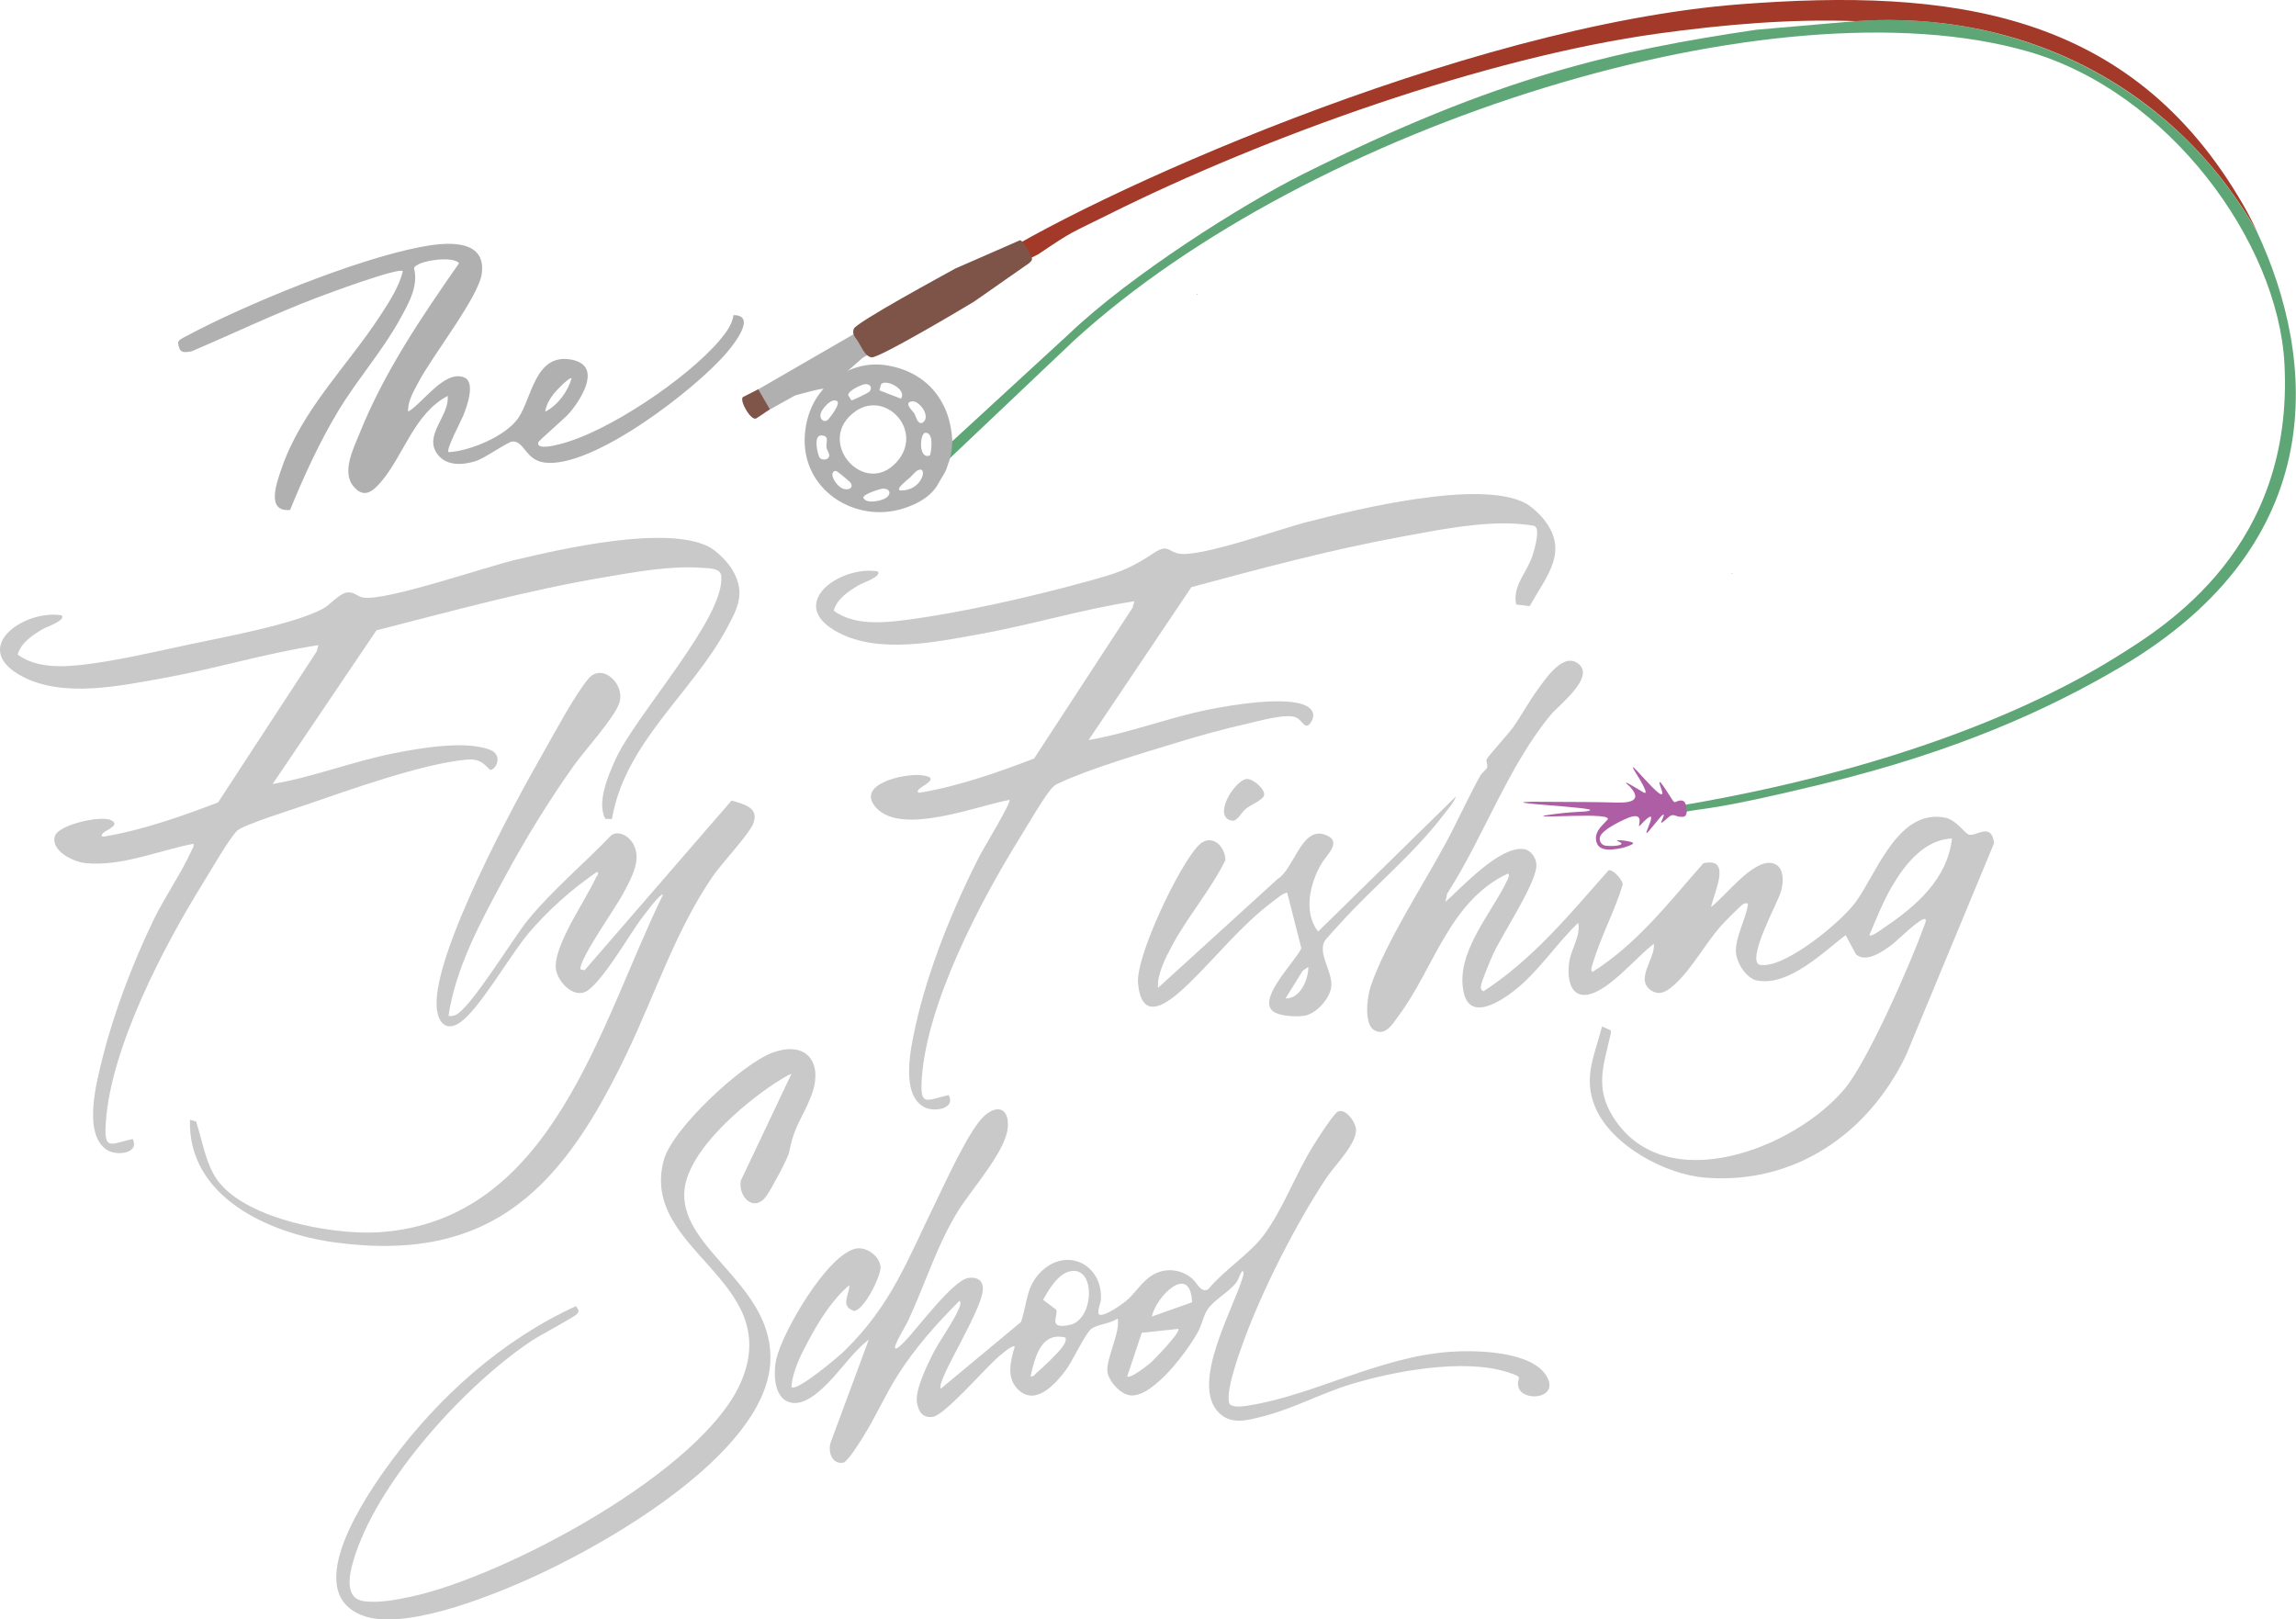 <?xml version="1.0" encoding="UTF-8"?><svg xmlns="http://www.w3.org/2000/svg" viewBox="0 0 770.16 543.27"><defs><style>.d{fill:#7f5448;}.e{fill:#7f5549;}.f{fill:#743895;}.g{fill:#b0b0b1;}.h{fill:#c9c9c9;}.i{fill:#ae5ea5;}.j{fill:#a33928;}.k{fill:#5fa676;}</style></defs><g id="a"/><g id="b"><g id="c"><g><path class="g" d="M136.89,138.12c5.02-2.92,12.32-14.24,18.86-11.48,3.83,1.62,.84,9.74-.29,12.65-.67,1.71-5.94,11.49-5,12.39,7.24-.34,19.46-5.5,23.49-11.59,4.44-6.69,5.6-21.42,17.36-19.51,10.85,1.77,4,12.81-.17,17.82-1.6,1.92-10.44,9.34-10.6,10.05-.59,2.63,5.99,.85,7.08,.58,16.09-3.89,42.97-22.13,53.69-34.78,2.07-2.44,4.28-5.25,4.74-8.53,7.79-.02,.34,9.47-2.09,12.36-10.24,12.2-45.09,39.22-61.31,37.09-6.42-.85-6.68-7.13-10.68-7.07-1.53,.02-9.27,5.57-12.34,6.56-4.18,1.34-9.62,1.81-12.73-2.08-5.15-6.45,4.02-13.07,3.26-19.76-11.32,5.99-14.7,19.92-22.41,28.9-2.71,3.15-5.67,5.62-9.16,1.47-4.1-4.88,.03-12.85,2.09-17.97,8.27-20.55,20.73-38.87,33.3-56.92-2-2.68-14.7-.77-15.09,1.74,1.57,6.1-2.01,12.08-4.85,17.23-5.86,10.61-14.33,20.21-20.63,30.67-6.25,10.38-11.52,21.92-16.11,33.13-8.2,.77-4.46-9.2-2.89-13.8,6.74-19.76,21.95-34.26,33.06-51.27,2.93-4.49,6.48-9.87,7.65-15.05-1.41-1.32-25.47,7.62-29.05,8.99-14.13,5.4-27.8,11.94-41.7,17.87-3.1,.66-4.26,.49-4.64-2.91,.18-.95,1.8-1.63,2.61-2.06,19.87-10.68,56.67-25.73,78.57-29.96,7.82-1.51,22.28-3.34,20.7,8.9-1.01,7.81-16.81,27.87-21.28,36.51-1.58,3.06-3.63,6.25-3.43,9.83h0Zm54.85-11.2c-.64-.65-5.34,4.33-5.88,5.02-1.38,1.78-2.7,3.89-2.96,6.18,4.2-2.23,7.48-6.61,8.84-11.2h0Z"/><g><path class="h" d="M484.89,302.51c5.67-5.02,18.06-18.66,26.19-17.68,2.36,.28,4.14,2.84,4.28,5.08,.39,5.95-11.66,23.68-14.65,30.48-.91,2.07-3.64,8.44-3.91,10.25-.16,1.06-.1,1.27,.77,1.92,16.53-10.68,29.14-26.02,42-40.61,1.53-.4,4.83,3.34,4.75,4.85-2.71,8.83-7.46,17.68-10.07,26.45-.22,.75-.83,2.26-.11,2.83,15.14-9.55,25.58-23.31,37.24-36.49,9.75-2.22,3.52,9.84,2.58,14.68,4.8-3.58,13.8-15.81,20.31-14.75,4.46,.73,4.12,6.7,2.97,10.02-1.4,4.04-10.15,20.13-7.69,23.63,.63,.71,1.51,.6,2.37,.57,8.4-.3,25.76-14.52,30.66-21.29,7-9.66,14.19-31.38,29.99-28.13,3.71,.76,6.4,5.26,7.93,5.68,2.47,.68,7.44-4.38,8.4,2.81l-29.55,71.2c-12.63,26.29-37.42,43.49-67.46,41.04-13.36-1.09-31.24-10.75-36.72-23.44-4.31-10-.29-17.54,2.21-27.26l2.86,1.26,.14,.79c-2.39,10.83-5.66,18.33,.88,28.56,17.4,27.25,60.75,10.34,77.5-9.7,7.84-9.38,22.21-42.27,26.69-54.69,.26-.74,.65-1.34,.46-2.19-1.18-1.17-9.77,7.41-11.25,8.5-3.05,2.23-8.49,6.24-12.07,3.31l-3.51-6.5c-7.65,5.9-18.97,17.07-29.48,15.29-3.79-.64-6.93-5.75-7.28-9.28-.48-4.91,3.34-11.35,4.01-16.33,.01-.54-1-.36-1.39-.21-.87,.34-6.72,6.38-7.77,7.56-5.08,5.74-9.56,14.08-15.04,19.17-2.2,2.04-4.89,4.34-7.9,2.59-6.24-3.62,1.14-10.93,.53-15.85-5.67,4.07-16.29,17.46-23.59,17.13-5.23-.23-5.38-7.36-4.76-11.27,.69-4.34,3.86-8.48,2.98-12.94-6.6,6.36-12.11,14.51-18.89,20.62-4.32,3.89-16.99,13.6-19.47,2.98-3.14-13.4,9.4-26.77,14.59-37.92,.26-.55,.93-1.82,.18-2.18-19.64,9.2-24.77,31.79-36.64,47.69-2,2.68-4.44,7.07-8.23,4.82-3.57-2.13-2.27-11.44-1.13-14.76,5.15-14.98,17.64-33.94,25.37-48.35,3.9-7.28,7.39-15.09,11.37-22.24,.6-1.07,1.96-1.98,2.21-2.56,.48-1.11-.42-1.99-.05-2.92,.41-1.02,7.32-8.61,8.81-10.69,2.88-4.04,5.21-8.49,8.14-12.5,2.5-3.43,8.23-12.26,13.2-9.28,7.15,4.28-5.86,14.19-8.58,17.44-14.32,17.15-22.71,41.32-34.85,60.1l-.55,2.69,.02,.02Zm169.88-21.22c-9.29,.34-15.81,8.67-20.16,16.11-2.99,5.11-5.25,10.87-7.56,16.31,.75,.7,4.37-2.12,5.24-2.71,10.62-7.16,20.92-16.19,22.48-29.71h0Z"/><path class="h" d="M205.26,274.77l-2.23-.08c-2.89-5.52,.92-14.32,3.34-19.75,6.69-15.03,37.12-47.93,35.54-61.82-.3-2.62-4.19-2.49-6.8-2.66-10.52-.71-21.91,1.41-32.28,3.16-25.84,4.36-51.2,11.36-76.55,17.83l-34.83,51.56c13.82-2.39,26.95-7.6,40.69-10.32,8.81-1.75,23.55-4.3,31.98-1.27,5.05,1.82,1.99,7.14,.26,6.84-2.41-2.53-3.93-3.76-7.67-3.45-14.59,1.22-39.92,10.29-54.36,15.27-4.12,1.42-20.5,6.55-22.73,8.53-2.45,2.18-9.2,13.89-11.42,17.47-13.27,21.38-31.03,55.27-32.71,80.51-.64,9.65,1.53,7.18,9.02,5.49,2.42,4.89-5.47,5.87-8.8,3.58-7.98-5.5-3.29-22.85-1.31-30.79,3.82-15.29,10.19-31.89,17.02-46.08,3.81-7.91,9.48-15.97,12.92-23.64,.32-.7,.79-1.17,.56-2.09-11.7,2.24-24.16,7.7-36.27,6.48-4.01-.4-11.64-4.11-10.23-9,1.13-3.89,15.28-7.04,18.77-5.43,3.56,1.65-1.76,3.36-2.66,4.4-.58,.67-.63,1.29,.5,1.1,12.76-2.11,26.08-6.84,38.14-11.42l33.08-50.66,.55-2.1c-17.47,2.66-34.4,7.88-51.8,11.01-14.65,2.64-33.74,6.75-47.49-.51-17.98-9.48,.44-22.54,13.17-20.53,1.67,1.66-5.14,3.92-6.29,4.61-3.4,2.04-7.35,4.57-8.42,8.58,6.44,4.77,15.57,4.19,23.19,3.24,10.86-1.36,23.29-4.28,34.11-6.59,11.69-2.5,35.28-6.75,45.13-12.08,2.51-1.36,5.43-5.15,8.2-5.42,2.27-.22,3.34,1.42,5.28,1.73,7.67,1.2,40.76-10.22,50.98-12.65,15.87-3.77,50.26-11.62,64.7-4.52,2.85,1.4,6.77,5.37,8.33,8.18,4.23,7.59,1.6,12.47-2.14,19.44-11.62,21.62-34.09,38.18-38.47,63.85Z"/><path class="h" d="M513.09,203.33l-4.52-.55c-1.29-6.4,3.63-10.59,5.5-16.45,.57-1.79,2.86-9.18,.53-9.91-.72-.23-4.17-.59-5.23-.67-12.41-.94-27.05,2.05-39.33,4.31-23.72,4.37-47.14,10.64-70.4,16.9l-34.49,51.31c13.82-2.39,26.95-7.6,40.69-10.32,7.52-1.49,25.81-4.56,32.4-1.12,2.35,1.23,2.95,3.26,1.47,5.51-1.88,2.85-2.83-.62-4.8-1.59-3.28-1.61-12.6,1.15-16.57,2.03-8.11,1.8-16.21,4.09-24.15,6.52-11.4,3.48-28.13,8.4-38.64,13.26-.89,.41-1.46,.63-2.22,1.32-2.41,2.15-9.21,13.91-11.42,17.47-13.25,21.34-31.03,55.31-32.71,80.51-.64,9.65,1.52,7.18,9.02,5.49,2.47,4.62-4.81,5.79-8.13,4.09-8.11-4.16-4.59-19.94-3.03-27.06,4.19-19.15,12.85-40.39,21.82-57.79,1.08-2.09,10.44-17.5,9.74-18.26-10.83,1.94-35.97,12.05-44.62,2.74-7.41-7.98,9.2-11.61,14.87-11.03,7.27,.75,.46,3.47-.64,4.74-.58,.67-.63,1.29,.5,1.1,12.74-2.11,26.11-6.8,38.14-11.42l33.08-50.66,.55-2.1c-17.47,2.66-34.4,7.88-51.8,11.01-14.68,2.64-33.72,6.72-47.49-.51-17.91-9.4,.38-22.58,13.17-20.53,1.67,1.66-5.14,3.92-6.29,4.61-3.4,2.04-7.35,4.57-8.42,8.58,6.44,4.77,15.56,4.19,23.19,3.24,18.97-2.37,43.33-7.94,61.85-13.06,10-2.77,13.73-3.84,22.33-9.52,4.87-3.22,4.85-.36,8.55,.22,7.43,1.17,33.49-8.22,42.48-10.53,17.15-4.42,58.2-14.49,73.58-6.43,1.92,1.01,4.64,3.51,6.01,5.19,8.96,11,1.08,19.26-4.55,29.37h-.02Z"/><path class="h" d="M300.26,452.27c.58,.65,3.07-2.14,3.55-2.63,4.15-4.32,15.86-20.13,20.97-20.92,2.35-.36,4.38,.26,4.87,2.77,1.22,6.22-16.06,32.06-14.05,34.35l26.88-22.36c2.16-6.23,1.61-11.89,6.72-16.87,8.7-8.5,20.79-2.35,20.08,9.44-.07,1.09-1.7,4.82-.28,5.03,2.07,.3,7.8-3.77,9.44-5.29,2.8-2.6,4.83-6.15,8.34-8.17,4.24-2.44,9.53-1.86,13.18,1.37,1.79,1.59,2.78,4.79,5.29,3.54,5.28-6.41,13.59-11.55,18.54-18.03,6.24-8.18,10.9-20.83,16.62-29.97,1.96-3.14,5.35-8.48,7.71-11.12s6.6,2.6,6.73,5.48c.22,4.87-7.12,12.03-9.85,16.13-10.18,15.27-21.49,37.54-27.79,54.77-1.4,3.82-6.74,18.35-4.61,21.41,1.73,1.06,4.31,.59,6.26,.29,21.72-3.42,43.83-16.32,67.52-18.01,8.55-.61,28.01-.35,32.65,8.62,3.77,7.27-8.43,8.19-9.7,3.2-.89-3.49,2.61-3.02-3.79-5.03-14.76-4.63-37.82-.34-52.49,4.12-9.82,2.99-19.42,8.24-29.37,10.74-5.12,1.29-10.68,3.02-14.9-1.28-9.54-9.74,4.89-34.62,7.99-45.13,.18-.61,.7-1.99,0-2.36-1.07,1.12-1.08,2.54-2.06,3.84-2.52,3.32-7.53,5.83-9.71,9.16-1.35,2.05-1.91,5.17-3.16,7.45-3.41,6.24-14.59,21.42-22.24,21.32-3.4-.05-7.13-4.18-8.01-7.27-1.16-4.07,4.37-13.83,3.31-18.57-2.21,1.69-6.93,2-8.87,3.51-1.94,1.51-6.34,10.91-8.55,13.86-3.33,4.44-9.85,11.89-15.63,6.8-4.47-3.94-2.94-9.82-1.47-14.74-.84-.75-5.22,3.23-6.21,4.11-3.95,3.51-17.42,18.97-21.27,19.46-3.41,.44-4.73-1.61-5.31-4.68-.76-4.03,3.09-11.9,4.96-15.75,2.44-5.05,7.3-11.34,9.21-16.14,.24-.59,.74-1.95,.04-2.32-7.69,7.72-15.02,15.92-20.83,25.17-4.13,6.58-7.31,13.83-11.43,20.41-1.05,1.68-5.26,8.47-6.68,8.7-3.84,.62-5.13-3.58-4.27-6.67l12.83-34.63c-1.8,1.37-3.48,3.06-5.02,4.71-4.56,4.88-12.88,16.87-20.04,16.56-6.89-.3-7.07-9.88-5.94-14.81,2.1-9.1,17.12-35.09,26.71-37,3.47-.69,7.98,2.55,8.23,6.15,.21,3.02-5.59,14.74-8.96,14.76-4.63-1.62-1.53-5.27-1.48-8.64-5.64,4.7-10.2,11.99-13.66,18.47-2.54,4.75-5.43,10.34-5.79,15.72,1.66,1.78,16-10.37,17.72-12.06,16-15.68,21.25-30.74,30.73-50.06,3.3-6.72,11.36-24.67,16.41-28.99,4.98-4.27,8.49-1.55,7.63,4.69-1.06,7.72-11.91,19.99-16.24,26.8-7.26,11.41-11.47,25.33-17.22,37.62-.68,1.46-4.91,8.25-4.23,9.03v-.06Zm58.83-25.83c-4.18,.81-7.35,6.21-9.18,9.62l4.35,3.25c.98,1.88-3.19,6.77,4.55,5.16,8.23-1.71,8.9-19.69,.28-18.03Zm40.78,10.43c-.6-13.43-12.1-1.99-13.49,4.78l13.49-4.78Zm-4.65,8.92l-12.24,1.32-4.86,14.6c.93,.96,6.65-3.55,7.67-4.41,1.15-.97,10.5-10.54,9.43-11.5h0Zm-37.75,2.94c-8.38-2.17-10.31,6.77-11.8,12.96,1.11,.26,1.4-.63,2.06-1.17,1.87-1.54,7.29-6.74,8.55-8.55,.72-1.04,1.38-1.86,1.18-3.24h.01Z"/><path class="h" d="M150.43,340.83c.85,.11,1.54,0,2.33-.32,4.98-1.99,19.57-26.17,24.5-32.12,8.4-10.14,18.72-18.72,27.81-28.22,2.3-1.49,5.17-.05,6.71,1.98,4.18,5.51-.09,12.6-2.85,17.79-2.48,4.67-14.51,21.55-14.27,25.25l1.46,.28,49.28-56.92c4.12,1.27,9.44,2.32,7.22,7.86-1.38,3.45-10.73,13.45-13.6,17.65-12.3,18-19.18,39.2-28.51,58.77-21.18,44.44-44.72,71.37-98.56,63.9-21.83-3.03-49.05-15.3-48.23-41.11l2.05,.6c1.92,5.85,3.02,12.75,6.1,18.07,8.41,14.51,39.8,20.11,55.28,19.09,58.4-3.86,74.04-69.97,95.24-113.23-.77-.91-7.28,8.08-7.89,8.91-3.57,4.88-13.65,22.27-18.62,23.86-4.5,1.43-9.55-4.57-9.48-8.86,.13-8.07,9.87-21.79,13.48-29.61,.25-.54,1.28-1.52,.39-1.97-8.36,5.67-16.81,13.2-23.28,20.96-5.89,7.07-16.09,24.87-22.47,29.42-5.14,3.67-7.82-.28-8.07-5.42-.87-18.05,25.92-67.76,35.73-84.85,3.86-6.72,10.56-19.42,15.2-24.91s12.35,1.79,10.4,8.04c-1.54,4.95-11.76,16.13-15.36,21.2-8.54,12.02-16.2,24.55-23.21,37.53-7.8,14.42-16.37,30.08-18.77,46.39h0Z"/><path class="h" d="M265.45,360.3c-.27-.29-4.82,2.62-5.49,3.06-10.71,7.03-29.94,23.15-30.44,36.84-.71,19.47,30.54,31.32,28.85,57.09-2.04,31-56.62,61.7-82.17,72.93-13.16,5.79-41.33,17.03-54.89,11.61-20.65-8.25,1.72-40.51,9.75-51.42,16.11-21.86,37.32-40.88,62.14-52.26l.9,1.46c0,.5-.29,.84-.57,1.22-.63,.83-12.88,7.4-15.22,8.96-22.19,14.82-50.39,45.83-59,71.34-1.73,5.13-4.76,15.25,3.1,16.06,5.13,.53,10.53-.51,15.52-1.58,31.12-6.65,98.36-42.16,110.87-72.56,13.94-33.9-34.31-43.58-26.14-73.88,2.84-10.53,26.29-32.33,36.5-36.05,11.77-4.28,17.19,3.76,12.89,14.66-3.13,7.94-5.47,9.36-7.32,18.62-.46,2.31-6.05,12.58-7.63,14.78-4.17,5.8-9.54,.31-8.62-5.08l16.97-35.8h0Z"/><path class="h" d="M426.64,338.92c-4.37-4.54,8.1-16.65,9.88-20.83l-4.72-18.53c-.64-.56-4.22,2.38-4.99,2.96-10.61,8.05-18.19,17.79-27.43,26.83-5.72,5.6-16.31,15.38-17.64,.5-.81-9.01,13.8-39.63,20.27-46.22,4.24-4.32,8.9,.05,9.05,4.87-4.94,10.08-12.66,18.9-17.91,28.74-2.15,4.03-5.06,9.59-4.71,14.16l40.13-36.54c5.42-3.28,7.95-17.29,15.52-14.96,6.66,2.06,1,6.75-.74,9.68-3.95,6.67-6.26,16.37-1.23,22.94l46.3-45.39c-.75,2.07-2.55,4.07-3.89,5.83-10.54,13.85-23.6,24.2-35.05,36.9-1.02,1.13-4.77,5.12-5.22,5.99-2.12,4.08,2.51,9.86,2.33,14.67-.15,4.15-4.98,9.66-9.25,10.26-2.69,.38-8.75,.17-10.71-1.86h.01Zm12.23-14.59l-1.9,1.34-5.77,9.27c4.96,.14,7.71-6.33,7.66-10.61h0Z"/><path class="h" d="M418.07,261.33c2.04-.31,6.35,3.35,5.96,5.43-.29,1.56-4.79,3.45-6.09,4.51-1.51,1.23-2.93,4.29-4.59,4.05-6.87-1.01,.57-13.34,4.72-13.99Z"/></g><path class="f" d="M401.35,98.83c.1,.01,.18,.04,.25,.07,.07-.07,.14-.13,.21-.2-.15,.04-.3,.08-.45,.12Z"/><g><g><path class="k" d="M315.74,156.45c-4.57,3.75-6.99,8.99-7.06,9.2,.56-2.82,1.8-6.55,1.98-9.57,0-.02,47.97-44.08,47.97-44.1,20.63-19.71,58.14-43.42,78.4-53.55,65.88-32.94,104.92-41.43,152.08-48.45l33.31-2.89s.04,0,.06,0h.01c1.71-.13,3.41-.22,5.09-.28,.88-.04,1.77-.05,2.65-.08,2.58-.04,5.14-.03,7.68,.04,1.06,.03,2.13,.07,3.19,.13,1.07,.05,2.12,.12,3.17,.19,.02,0,.04,0,.05,0,39.21,2.83,73.83,20.69,98,49.39,.65,.78,1.3,1.57,1.93,2.36,0,0,0,.02,.02,.01,.38,.48,.77,.97,1.15,1.47h0c.38,.49,.76,.98,1.14,1.49h0c.38,.51,.76,1,1.12,1.51h0c.37,.5,.74,1.01,1.1,1.52h0c.37,.51,.73,1.03,1.09,1.55,.73,1.03,1.44,2.08,2.14,3.14,.35,.53,.7,1.06,1.05,1.6,.68,1.07,1.36,2.15,2.02,3.23,.66,1.09,1.31,2.19,1.95,3.31,20.09,42.94,25.21,104.34-45.62,146.05-24.36,14.35-55.19,28.39-100.12,39.3-38.11,9.26-39.74,7.88-46.95,9.52-.15,.03-2.09-1.4-2.24-1.37,.4-1.68,.69,1.47,0,0,3.01-.18-.82-.51,1.71-.94,87.21-14.77,132.21-41.29,145.57-49.55,17.37-10.73,60.15-37.14,56.9-98.66-2.15-40.76-38.76-91.22-86.13-104.78-84.94-24.32-240.58,24.53-319.81,96.92"/><path class="j" d="M329.61,89.12C362.47,66.89,490.58,8.51,583.92,1.41c69.98-5.33,130.71,1.83,168.5,67.25,1.6,2.78,3.17,5.8,4.67,9.01-.63-1.12-1.29-2.22-1.95-3.31-.66-1.08-1.34-2.17-2.02-3.23-.35-.54-.69-1.07-1.05-1.6-.7-1.06-1.41-2.11-2.14-3.14-.35-.52-.72-1.03-1.09-1.53h0c-.37-.52-.73-1.03-1.1-1.53h0c-.37-.51-.75-1.01-1.12-1.51h0c-.38-.51-.76-1-1.14-1.49h0c-.38-.5-.77-.99-1.15-1.47-.01,0-.02,0-.02-.01-.64-.79-1.28-1.57-1.93-2.36-24.13-28.74-58.66-46.6-98-49.39-.01,0-.03,0-.05,0-1.06-.08-2.11-.14-3.17-.19-1.06-.06-2.12-.1-3.19-.13-2.55-.07-5.1-.09-7.68-.04-.88,.03-1.76,.04-2.65,.08-1.68,.06-3.39,.15-5.09,.27h-.07c-21.9-.81-44.38,1.16-66.06,4.14-58.08,7.99-132.17,34.56-184.54,60.71-13.25,6.62-11.34,5.08-23.6,13.36-1.01,.58-7.88,3.82-8.8,4.38-11.22,6.9-6.66,4.08-7.87,4.64"/><path class="i" d="M560.22,273.72c1.23-.7,2.02,.16,2.99,.23,1.05,.08,2.1,.3,2.43-.88,.21-.54,.18-1.02-.02-2.37-.08-.67-.33-3.22-3.55-1.68-.58,.28-.83-.4-1.28-.96-.62-.79-5.89-9.87-3.55-3.45,3.1,8.49-14.99-15.38-7.86-4.24,0,0,4.28,6.8,1.9,5.45-1.06-.61-8.86-5.5-4.66-2.03,3.79,4.04,1.65,5.55-3.93,5.45-9.44-.25-11.16-.17-28.31-.28-14.74,.24,22.66,1.94,18.78,2.93-1.09,.68-4.77,.05-15.05,1.68-4.01,1.17,23.57-1.33,21.07,1.44-1.97,2.19-3.91,3.61-3.85,6.42,.32,3.77,3.55,4.18,9.08,2.97,4.73-1.47,4.27-1.81,.18-2.44-5.91-.51,2.3,.85-1.98,1.68-1.33,.26-3.45,.16-4.12,.04-1.37-.26-2.08-1.48-1.84-2.77,.52-2.71,9.09-6.58,10.72-6.97,4.69-1.1,1.32,4.49,2.83,2.89,8.16-8.66-.27,5.41,2.76,2.11l3.87-4.69c1.53-1.73,1.49-.95,.81,.52-.72,1.56-.63,1.8,1.57-.24"/></g><path class="f" d="M580.78,192.29c.1,.02,.18,.04,.25,.08,.07-.06,.14-.13,.21-.19-.15,.04-.3,.08-.46,.12Z"/></g><g><polygon class="g" points="287.86 111.23 252.98 131.4 257.34 137.87 292.29 118.37 287.86 111.23"/><path class="g" d="M290.3,118.64c-.98,.72-27.02,13.07-27.5,14.37-.57,1.52,14.14-3.78,13.83-2.31,1.42-1.37,3.84-1.85,5.21-3.42-.46-.96,9.03-7.86,8.46-8.64Z"/><path class="e" d="M249.19,133.2c-1.28,1.18,2.89,8.39,4.56,7.1,1.02-.66,1.96-1.21,4.47-3.01l-3.88-6.7"/><path class="d" d="M320.37,90.12c-2.74,1.56-33.48,18.14-34.01,20.24-.28,1.12-.33,1.89,.99,3.5,1.54,2.12,2.52,5.54,4.98,6.03,2.63,.27,31.23-16.77,34.42-18.72l17.08-11.94c2.94-1.84,2.36-2.46,2.19-2.89-.43-1.13-2.9-5.92-3.91-5.73"/><path class="g" d="M318.73,153.57c.57-2.62,.53-3.11,.73-5.86-.01,0-.02,.02-.04,.03,0-.05,0-.1,0-.16-.7-13.07-8.64-23.17-22.73-25.13-1.14-.16-2.3-.22-3.45-.18-8.57,.24-17.15,5.69-21,14.32-.37,.82-.7,1.67-.97,2.54-.49,1.55-.85,3.08-1.06,4.57-2.9,19.35,15.24,31.6,31.56,27.23,2.99-.8,10.16-3.13,13.12-8.97,.55-1.09,2.18-3.39,2.59-4.66,.06-.26,1.21-3.45,1.26-3.73Zm-23.25-24.54c1.33-2.17,8.91,1.48,6.75,4.71l-7.23-2.78,.48-1.92Zm-20.16,9.58c.48-1.51,3.43-5.1,5.32-4.13,1.74,.71-2.6,6.12-3.04,6.43h0c-1.41,1.02-2.85-.53-2.28-2.3Zm-.26,15.07h0c-.7-.62-2.56-7.98,.66-7.61,2.67,.3,1.25,2.38,1.52,4.01,.15,.95,1.07,2.07,.91,2.9-.27,1.36-2.25,1.48-3.09,.71Zm15.4-24.82h0c1.7,.09,2.17,1.37,1.13,2.58-.22,.26-5.69,3-6,2.87l-1.09-1.79c.01-1.46,4.71-3.73,5.95-3.66Zm-7.19,35.22c-2.85-.61-5.72-5.98-2.9-6.11h.03c.53,.12,3.95,3.01,4.49,3.52,1.71,1.62,.38,3.02-1.63,2.58Zm13.85,3c-1.37,.91-6.68,2.19-7.53-.17,.01-1.14,5.58-2.94,6.52-2.98,2.44-.09,3.06,1.77,1,3.15Zm3.66-12.09c-10.94,12.21-27.83-7.31-13.71-17.09,10.18-7.04,23,6.72,13.71,17.09Zm5.28-20.35c2.52-.2,6.57,5.57,3.16,7.28-1.69,.13-1.87-2.17-2.57-3.3-.44-.72-3.87-3.72-.6-3.98Zm-3.88,29.9c-2.31-.2,2.38-3.67,3.24-4.5,.94-.9,2.33-2.93,3.7-2.43,1.62,1.02-.91,7.04-6.94,6.93Zm9.79-11.8c-3.97,1.73-3.47-7.42-1.62-7.55,2.96-.21,2.09,5.84,1.62,7.55Z"/></g></g></g></g></svg>